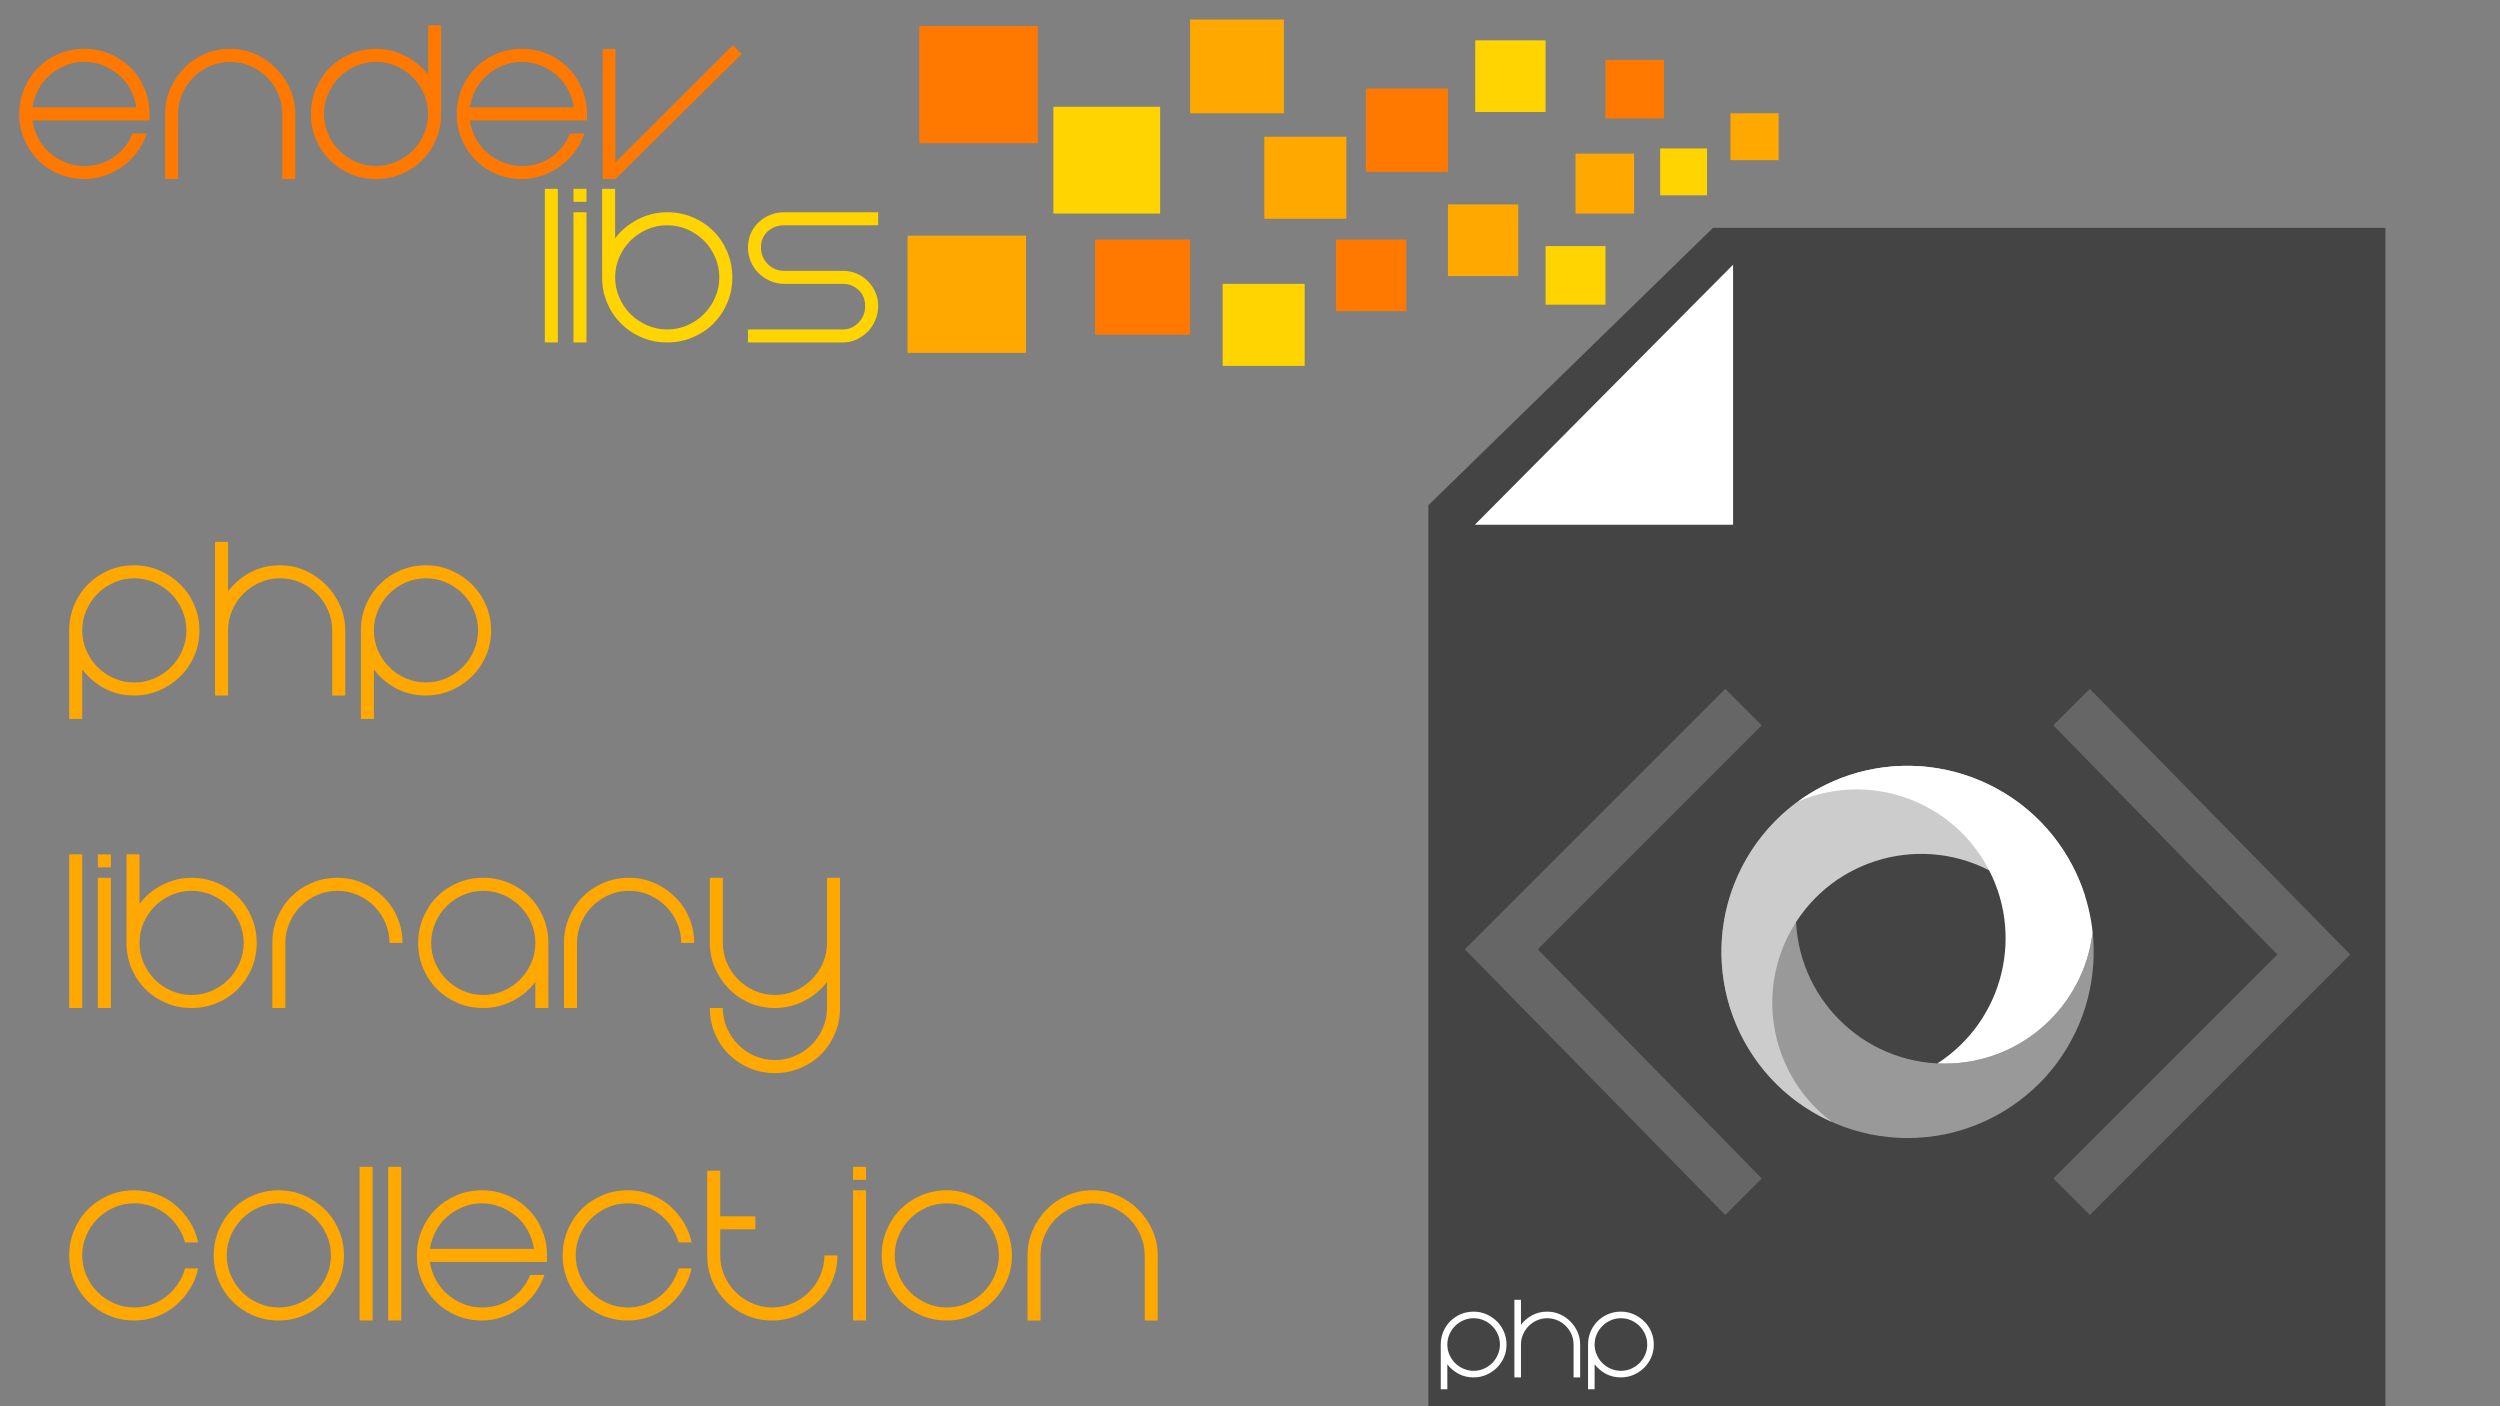 <?xml version="1.0" encoding="iso-8859-1"?>
<!-- Generator: Adobe Illustrator 16.0.0, SVG Export Plug-In . SVG Version: 6.00 Build 0)  -->
<!DOCTYPE svg PUBLIC "-//W3C//DTD SVG 1.1//EN" "http://www.w3.org/Graphics/SVG/1.1/DTD/svg11.dtd">
<svg version="1.1" id="Layer_1" xmlns="http://www.w3.org/2000/svg" xmlns:xlink="http://www.w3.org/1999/xlink" x="0px" y="0px"
	 width="1920px" height="1080px" viewBox="0 0 1920 1080" style="enable-background:new 0 0 1920 1080;" xml:space="preserve">
<rect x="0" y="0" width="1920" height="1080" fill="#808080" stroke="none"/>
<g>
	<polygon style="fill:#444444;" points="1315.577,175 1097,387.98 1097,1081 1832,1081 1832,175 	"/>
	<polygon style="fill:#FFFFFF;" points="1331,403 1331,203.276 1132.696,403 	"/>
	<g>
		<g>
			<path style="fill:#999999;" d="M1493.583,816.834c-63.145,0-114.332-51.188-114.332-114.33
				c0-58.58,44.056-106.869,100.841-113.543c-4.959-0.521-9.995-0.788-15.092-0.788c-78.929,0-142.914,63.983-142.914,142.913
				S1386.071,874,1465,874s142.913-63.984,142.913-142.914c0-5.098-0.267-10.133-0.788-15.092
				C1600.45,772.779,1552.161,816.834,1493.583,816.834z"/>
			<path style="fill:#CCCCCC;" d="M1578.359,688.441h23.043c-10.321-33.043-32.604-62.449-64.946-81.123
				c-68.354-39.463-155.759-16.043-195.224,52.311c-39.464,68.354-16.044,155.76,52.311,195.223
				c4.415,2.549,8.908,4.836,13.464,6.865c-45.84-34.174-59.849-98.021-30.559-148.752c31.572-54.684,101.494-73.42,156.179-41.848
				c20.603,11.895,36.103,29.234,45.732,49.152V688.441z"/>
			<g>
				<path style="fill:#FFFFFF;" d="M1348.972,814.541c12.088,16.848,27.33,30.383,44.436,40.26
					C1375.903,844.65,1360.753,830.891,1348.972,814.541z"/>
				<path style="fill:#FFFFFF;" d="M1524.969,663.459c30.625,53.045,13.913,120.43-37.029,153.238
					c1.869,0.09,3.751,0.137,5.644,0.137c58.578,0,106.867-44.055,113.542-100.84c0.521,4.959,0.788,9.994,0.788,15.092
					c0,4.852-0.242,9.645-0.715,14.371c2.938-28.828-2.836-58.814-18.432-85.828c-39.464-68.354-126.869-91.773-195.224-52.311
					c-4.414,2.549-8.642,5.299-12.676,8.229C1433.382,592.936,1495.679,612.729,1524.969,663.459z"/>
				<path style="fill:#FFFFFF;" d="M1465,874c-4.812,0-9.567-0.238-14.257-0.703c16.954,1.715,34.307,0.414,51.217-4.123
					C1490.172,872.32,1477.78,874,1465,874z"/>
				<path style="fill:#FFFFFF;" d="M1548.547,847.047c16.844-12.105,30.371-27.365,40.236-44.488
					C1578.645,820.08,1564.894,835.25,1548.547,847.047z"/>
			</g>
		</g>
		<g>
			<path style="fill:#666666;" d="M1353.018,905.086l-28,28l-200-204l200-200l28,28l-172,172L1353.018,905.086z"/>
			<path style="fill:#666666;" d="M1576.982,557.086l28-28l200,204l-200,200l-28-28l172-172L1576.982,557.086z"/>
		</g>
	</g>
</g>
<g>
	<rect x="706" y="20" style="fill:#FF7900;" width="91" height="90"/>
	<rect x="809" y="82" style="fill:#FFD400;" width="82" height="82"/>
	<rect x="697" y="181" style="fill:#FFA800;" width="91" height="90"/>
	<rect x="841" y="184" style="fill:#FF7900;" width="73" height="73"/>
	<rect x="914" y="15" style="fill:#FFA800;" width="72" height="72"/>
	<rect x="971" y="105" style="fill:#FFA800;" width="63" height="63"/>
	<rect x="939" y="218" style="fill:#FFD400;" width="63" height="63"/>
	<rect x="1026" y="184" style="fill:#FF7900;" width="54" height="55"/>
	<rect x="1049" y="68" style="fill:#FF7900;" width="63" height="64"/>
	<rect x="1133" y="31" style="fill:#FFD400;" width="54" height="55"/>
	<rect x="1187" y="189" style="fill:#FFD400;" width="46" height="45"/>
	<rect x="1112" y="157" style="fill:#FFA800;" width="54" height="55"/>
	<rect x="1210" y="118" style="fill:#FFA800;" width="45" height="46"/>
	<rect x="1275" y="114" style="fill:#FFD400;" width="36" height="36"/>
	<rect x="1329" y="87" style="fill:#FFA800;" width="37" height="36"/>
	<rect x="1233" y="46" style="fill:#FF7900;" width="45" height="45"/>
</g>
<g>
	<path style="fill:#FF7900;" d="M64.804,127.499c8.531,0,16.065-2.266,22.6-6.8c6.531-4.531,11.331-10.6,14.4-18.2h11
		c-1.734,5.069-4.169,9.734-7.3,14c-3.135,4.269-6.8,7.935-11,11c-4.2,3.069-8.834,5.5-13.9,7.3c-5.068,1.8-10.334,2.7-15.8,2.7
		c-7.069,0-13.634-1.3-19.7-3.9c-6.068-2.6-11.334-6.131-15.8-10.6c-4.469-4.466-8-9.731-10.6-15.8c-2.6-6.066-3.9-12.631-3.9-19.7
		c0-6.931,1.3-13.466,3.9-19.6c2.6-6.131,6.131-11.431,10.6-15.9c4.466-4.466,9.731-8,15.8-10.6c6.066-2.6,12.631-3.9,19.7-3.9
		c6.931,0,13.466,1.3,19.6,3.9c6.131,2.6,11.431,6.134,15.9,10.6c4.466,4.469,8,9.769,10.6,15.9c2.6,6.134,3.9,12.669,3.9,19.6v5
		h-18h-72c0.8,5.069,2.366,9.734,4.7,14c2.331,4.269,5.3,7.935,8.9,11c3.6,3.069,7.631,5.5,12.1,7.3
		C54.969,126.599,59.735,127.499,64.804,127.499z M64.804,47.499c-5.069,0-9.834,0.9-14.3,2.7c-4.469,1.8-8.5,4.234-12.1,7.3
		c-3.6,3.069-6.569,6.769-8.9,11.1c-2.334,4.334-3.9,8.969-4.7,13.9h80c-0.8-4.931-2.369-9.565-4.7-13.9
		c-2.334-4.332-5.3-8.031-8.9-11.1c-3.6-3.065-7.668-5.5-12.2-7.3C74.469,48.399,69.735,47.499,64.804,47.499z"/>
	<path style="fill:#FF7900;" d="M176.803,37.499c6.8,0,13.2,1.334,19.2,4c6,2.669,11.3,6.3,15.9,10.9s8.231,9.9,10.9,15.9
		c2.666,6,4,12.4,4,19.2v50h-10v-50c0-5.466-1.069-10.631-3.2-15.5c-2.134-4.866-5-9.1-8.6-12.7c-3.6-3.6-7.834-6.465-12.7-8.6
		c-4.869-2.131-10.034-3.2-15.5-3.2c-5.469,0-10.634,1.069-15.5,3.2c-4.869,2.134-9.1,5-12.7,8.6c-3.6,3.6-6.469,7.834-8.6,12.7
		c-2.135,4.869-3.2,10.034-3.2,15.5v50h-10v-50c0-6.8,1.3-13.2,3.9-19.2s6.131-11.3,10.6-15.9c4.466-4.6,9.731-8.231,15.8-10.9
		C163.169,38.833,169.734,37.499,176.803,37.499z"/>
	<path style="fill:#FF7900;" d="M238.803,87.499c0-6.931,1.3-13.466,3.9-19.6c2.6-6.131,6.131-11.431,10.6-15.9
		c4.466-4.466,9.731-8,15.8-10.6c6.066-2.6,12.631-3.9,19.7-3.9c8,0,15.531,1.834,22.6,5.5c7.065,3.669,12.866,8.5,17.4,14.5v-38h10
		v68c0,7.069-1.3,13.634-3.9,19.7c-2.6,6.068-6.134,11.334-10.6,15.8c-4.469,4.469-9.769,8-15.9,10.6
		c-6.134,2.6-12.669,3.9-19.6,3.9c-7.069,0-13.634-1.3-19.7-3.9c-6.068-2.6-11.334-6.131-15.8-10.6c-4.469-4.466-8-9.731-10.6-15.8
		C240.103,101.133,238.803,94.568,238.803,87.499z M248.803,87.499c0,5.469,1.065,10.634,3.2,15.5c2.131,4.869,5,9.1,8.6,12.7
		c3.6,3.6,7.832,6.469,12.7,8.6c4.866,2.135,10.031,3.2,15.5,3.2c5.466,0,10.631-1.065,15.5-3.2c4.866-2.131,9.1-5,12.7-8.6
		c3.6-3.6,6.465-7.832,8.6-12.7c2.131-4.866,3.2-10.031,3.2-15.5c0-5.466-1.069-10.631-3.2-15.5c-2.134-4.866-5-9.1-8.6-12.7
		c-3.6-3.6-7.834-6.465-12.7-8.6c-4.869-2.131-10.034-3.2-15.5-3.2c-5.469,0-10.634,1.069-15.5,3.2c-4.869,2.134-9.1,5-12.7,8.6
		c-3.6,3.6-6.469,7.834-8.6,12.7C249.868,76.868,248.803,82.033,248.803,87.499z"/>
	<path style="fill:#FF7900;" d="M400.802,127.499c8.531,0,16.065-2.266,22.6-6.8c6.531-4.531,11.331-10.6,14.4-18.2h11
		c-1.734,5.069-4.169,9.734-7.3,14c-3.135,4.269-6.8,7.935-11,11c-4.2,3.069-8.834,5.5-13.9,7.3c-5.068,1.8-10.334,2.7-15.8,2.7
		c-7.069,0-13.634-1.3-19.7-3.9c-6.068-2.6-11.334-6.131-15.8-10.6c-4.469-4.466-8-9.731-10.6-15.8c-2.6-6.066-3.9-12.631-3.9-19.7
		c0-6.931,1.3-13.466,3.9-19.6c2.6-6.131,6.131-11.431,10.6-15.9c4.466-4.466,9.731-8,15.8-10.6c6.066-2.6,12.631-3.9,19.7-3.9
		c6.931,0,13.466,1.3,19.6,3.9c6.131,2.6,11.431,6.134,15.9,10.6c4.466,4.469,8,9.769,10.6,15.9c2.6,6.134,3.9,12.669,3.9,19.6v5
		h-18h-72c0.8,5.069,2.366,9.734,4.7,14c2.331,4.269,5.3,7.935,8.9,11c3.6,3.069,7.631,5.5,12.1,7.3
		C390.968,126.599,395.733,127.499,400.802,127.499z M400.802,47.499c-5.069,0-9.834,0.9-14.3,2.7c-4.469,1.8-8.5,4.234-12.1,7.3
		c-3.6,3.069-6.569,6.769-8.9,11.1c-2.334,4.334-3.9,8.969-4.7,13.9h80c-0.8-4.931-2.369-9.565-4.7-13.9
		c-2.334-4.332-5.3-8.031-8.9-11.1c-3.6-3.065-7.668-5.5-12.2-7.3C410.468,48.399,405.733,47.499,400.802,47.499z"/>
	<path style="fill:#FF7900;" d="M472.602,137.499h-9.8v-100h9.8v87.2l90.2-90l6.8,6.8L472.602,137.499z"/>
</g>
<g>
	<path style="fill:#FFD400;" d="M418.433,263.003v-118h10v118H418.433z"/>
	<path style="fill:#FFD400;" d="M440.43,155.003v-10h10v10H440.43z M440.43,263.003v-100h10v100H440.43z"/>
	<path style="fill:#FFD400;" d="M512.427,163.003c6.931,0,13.466,1.3,19.6,3.9c6.131,2.6,11.431,6.134,15.9,10.6
		c4.466,4.469,8,9.769,10.6,15.9c2.6,6.134,3.9,12.669,3.9,19.6c0,7.069-1.3,13.634-3.9,19.7c-2.6,6.068-6.134,11.334-10.6,15.8
		c-4.469,4.469-9.769,8-15.9,10.6c-6.134,2.601-12.669,3.9-19.6,3.9c-7.069,0-13.634-1.3-19.7-3.9
		c-6.068-2.6-11.334-6.131-15.8-10.6c-4.469-4.466-8-9.731-10.6-15.8c-2.6-6.066-3.9-12.631-3.9-19.7v-68h10v38
		c4.531-6,10.331-10.831,17.4-14.5C496.893,164.837,504.427,163.003,512.427,163.003z M512.427,253.003
		c5.466,0,10.631-1.065,15.5-3.2c4.866-2.131,9.1-5,12.7-8.6c3.6-3.601,6.465-7.832,8.6-12.7c2.131-4.866,3.2-10.031,3.2-15.5
		c0-5.466-1.069-10.631-3.2-15.5c-2.134-4.866-5-9.1-8.6-12.7c-3.6-3.6-7.834-6.465-12.7-8.6c-4.869-2.131-10.034-3.2-15.5-3.2
		c-5.469,0-10.634,1.069-15.5,3.2c-4.869,2.134-9.1,5-12.7,8.6c-3.6,3.6-6.469,7.834-8.6,12.7c-2.135,4.869-3.2,10.034-3.2,15.5
		c0,5.469,1.065,10.634,3.2,15.5c2.131,4.869,5,9.1,8.6,12.7c3.6,3.6,7.832,6.469,12.7,8.6
		C501.792,251.938,506.958,253.003,512.427,253.003z"/>
	<path style="fill:#FFD400;" d="M589.626,177.703c-3.469,3.134-5.2,7.234-5.2,12.3c0,5.069,1.731,9.334,5.2,12.8
		c3.465,3.469,7.731,5.2,12.8,5.2h22h23c3.731,0,7.231,0.7,10.5,2.1c3.266,1.4,6.131,3.334,8.6,5.8c2.465,2.469,4.4,5.334,5.8,8.6
		c1.4,3.269,2.1,6.769,2.1,10.5c0,3.734-0.7,7.3-2.1,10.7c-1.4,3.399-3.334,6.368-5.8,8.899c-2.469,2.535-5.334,4.569-8.6,6.101
		c-3.269,1.534-6.769,2.3-10.5,2.3h-73v-10h73c4.531,0,8.5-1.731,11.9-5.2c3.4-3.466,5.1-7.731,5.1-12.8c0-5.065-1.7-9.166-5.1-12.3
		c-3.4-3.131-7.369-4.7-11.9-4.7h-23h-22c-4,0-7.7-0.766-11.1-2.3c-3.4-1.531-6.369-3.566-8.9-6.1c-2.534-2.531-4.5-5.5-5.9-8.9
		c-1.4-3.4-2.1-6.966-2.1-10.7c0-3.731,0.7-7.231,2.1-10.5c1.4-3.266,3.366-6.131,5.9-8.6c2.531-2.465,5.5-4.4,8.9-5.8
		s7.1-2.1,11.1-2.1h72v10h-72C597.357,173.003,593.092,174.572,589.626,177.703z"/>
</g>
<g>
	<path style="fill:#FFA800;" d="M153.155,484.146c0,7.069-1.334,13.634-4,19.7c-2.669,6.068-6.3,11.334-10.9,15.8
		c-4.6,4.469-9.9,8-15.9,10.6s-12.4,3.9-19.2,3.9c-8.534,0-16.2-1.831-23-5.5c-6.8-3.666-12.469-8.5-17-14.5v38h-10v-68
		c0-6.931,1.3-13.466,3.9-19.6c2.6-6.131,6.131-11.431,10.6-15.9c4.466-4.466,9.731-8,15.8-10.6c6.066-2.6,12.631-3.9,19.7-3.9
		c6.8,0,13.2,1.3,19.2,3.9s11.3,6.134,15.9,10.6c4.6,4.469,8.231,9.769,10.9,15.9C151.821,470.68,153.155,477.214,153.155,484.146z
		 M143.155,484.146c0-5.466-1.069-10.631-3.2-15.5c-2.134-4.866-5-9.1-8.6-12.7c-3.6-3.6-7.834-6.465-12.7-8.6
		c-4.869-2.131-10.034-3.2-15.5-3.2c-5.469,0-10.634,1.069-15.5,3.2c-4.869,2.134-9.1,5-12.7,8.6c-3.6,3.6-6.469,7.834-8.6,12.7
		c-2.135,4.869-3.2,10.034-3.2,15.5c0,5.469,1.065,10.634,3.2,15.5c2.131,4.869,5,9.1,8.6,12.7c3.6,3.6,7.832,6.469,12.7,8.6
		c4.866,2.135,10.031,3.2,15.5,3.2c5.466,0,10.631-1.065,15.5-3.2c4.866-2.131,9.1-5,12.7-8.6c3.6-3.6,6.465-7.832,8.6-12.7
		C142.086,494.78,143.155,489.614,143.155,484.146z"/>
	<path style="fill:#FFA800;" d="M215.155,434.146c6.8,0,13.2,1.334,19.2,4c6,2.669,11.3,6.3,15.9,10.9s8.231,9.9,10.9,15.9
		c2.666,6,4,12.4,4,19.2v50h-10v-50c0-5.466-1.069-10.631-3.2-15.5c-2.134-4.866-5-9.1-8.6-12.7c-3.6-3.6-7.834-6.465-12.7-8.6
		c-4.869-2.131-10.034-3.2-15.5-3.2c-5.469,0-10.634,1.069-15.5,3.2c-4.869,2.134-9.1,5-12.7,8.6c-3.6,3.6-6.469,7.834-8.6,12.7
		c-2.135,4.869-3.2,10.034-3.2,15.5v50h-10v-50v-68h10v38c4.531-6,10.2-10.831,17-14.5
		C198.955,435.98,206.621,434.146,215.155,434.146z"/>
	<path style="fill:#FFA800;" d="M377.154,484.146c0,7.069-1.334,13.634-4,19.7c-2.669,6.068-6.3,11.334-10.9,15.8
		c-4.6,4.469-9.9,8-15.9,10.6s-12.4,3.9-19.2,3.9c-8.534,0-16.2-1.831-23-5.5c-6.8-3.666-12.469-8.5-17-14.5v38h-10v-68
		c0-6.931,1.3-13.466,3.9-19.6c2.6-6.131,6.131-11.431,10.6-15.9c4.466-4.466,9.731-8,15.8-10.6c6.066-2.6,12.631-3.9,19.7-3.9
		c6.8,0,13.2,1.3,19.2,3.9s11.3,6.134,15.9,10.6c4.6,4.469,8.231,9.769,10.9,15.9C375.82,470.68,377.154,477.214,377.154,484.146z
		 M367.154,484.146c0-5.466-1.069-10.631-3.2-15.5c-2.134-4.866-5-9.1-8.6-12.7c-3.6-3.6-7.834-6.465-12.7-8.6
		c-4.869-2.131-10.034-3.2-15.5-3.2c-5.469,0-10.634,1.069-15.5,3.2c-4.869,2.134-9.1,5-12.7,8.6c-3.6,3.6-6.469,7.834-8.6,12.7
		c-2.135,4.869-3.2,10.034-3.2,15.5c0,5.469,1.065,10.634,3.2,15.5c2.131,4.869,5,9.1,8.6,12.7c3.6,3.6,7.832,6.469,12.7,8.6
		c4.866,2.135,10.031,3.2,15.5,3.2c5.466,0,10.631-1.065,15.5-3.2c4.866-2.131,9.1-5,12.7-8.6c3.6-3.6,6.465-7.832,8.6-12.7
		C366.085,494.78,367.154,489.614,367.154,484.146z"/>
	<path style="fill:#FFA800;" d="M53.155,774.146v-118h10v118H53.155z"/>
	<path style="fill:#FFA800;" d="M75.152,666.146v-10h10v10H75.152z M75.152,774.146v-100h10v100H75.152z"/>
	<path style="fill:#FFA800;" d="M147.149,674.146c6.931,0,13.466,1.3,19.6,3.899c6.131,2.601,11.431,6.135,15.9,10.601
		c4.466,4.469,8,9.769,10.6,15.899c2.6,6.135,3.9,12.67,3.9,19.601c0,7.069-1.3,13.634-3.9,19.7c-2.6,6.068-6.134,11.334-10.6,15.8
		c-4.469,4.469-9.769,8-15.9,10.601c-6.134,2.6-12.669,3.899-19.6,3.899c-7.069,0-13.634-1.3-19.7-3.899
		c-6.068-2.601-11.334-6.132-15.8-10.601c-4.469-4.466-8-9.731-10.6-15.8c-2.6-6.066-3.9-12.631-3.9-19.7v-68h10v38
		c4.531-6,10.331-10.831,17.4-14.5C131.615,675.98,139.149,674.146,147.149,674.146z M147.149,764.146
		c5.466,0,10.631-1.065,15.5-3.2c4.866-2.131,9.1-5,12.7-8.6c3.6-3.6,6.465-7.832,8.6-12.7c2.131-4.866,3.2-10.031,3.2-15.5
		c0-5.466-1.069-10.632-3.2-15.5c-2.134-4.866-5-9.101-8.6-12.7c-3.6-3.6-7.834-6.465-12.7-8.6c-4.869-2.131-10.034-3.2-15.5-3.2
		c-5.469,0-10.634,1.069-15.5,3.2c-4.869,2.135-9.1,5-12.7,8.6c-3.6,3.6-6.469,7.834-8.6,12.7c-2.135,4.868-3.2,10.034-3.2,15.5
		c0,5.469,1.065,10.634,3.2,15.5c2.131,4.868,5,9.101,8.6,12.7c3.6,3.6,7.832,6.469,12.7,8.6
		C136.515,763.08,141.681,764.146,147.149,764.146z"/>
	<path style="fill:#FFA800;" d="M259.149,674.146c6.8,0,13.2,1.3,19.2,3.899c6,2.601,11.3,6.135,15.9,10.601
		c4.6,4.469,8.231,9.769,10.9,15.899c2.666,6.135,4,12.67,4,19.601h-10c0-5.466-1.069-10.632-3.2-15.5
		c-2.134-4.866-5-9.101-8.6-12.7c-3.6-3.6-7.834-6.465-12.7-8.6c-4.869-2.131-10.034-3.2-15.5-3.2c-5.469,0-10.634,1.069-15.5,3.2
		c-4.869,2.135-9.1,5-12.7,8.6c-3.6,3.6-6.469,7.834-8.6,12.7c-2.135,4.868-3.2,10.034-3.2,15.5v50h-10v-50
		c0-6.931,1.3-13.466,3.9-19.601c2.6-6.131,6.131-11.431,10.6-15.899c4.466-4.466,9.731-8,15.8-10.601
		C245.515,675.445,252.08,674.146,259.149,674.146z"/>
	<path style="fill:#FFA800;" d="M371.148,674.146c6.931,0,13.466,1.3,19.6,3.899c6.131,2.601,11.431,6.135,15.9,10.601
		c4.466,4.469,8,9.769,10.6,15.899c2.6,6.135,3.9,12.67,3.9,19.601v50h-10v-20c-4.534,6-10.334,10.835-17.4,14.5
		c-7.069,3.669-14.6,5.5-22.6,5.5c-7.069,0-13.634-1.3-19.7-3.899c-6.068-2.601-11.334-6.132-15.8-10.601
		c-4.469-4.466-8-9.731-10.6-15.8c-2.6-6.066-3.9-12.631-3.9-19.7c0-6.931,1.3-13.466,3.9-19.601
		c2.6-6.131,6.131-11.431,10.6-15.899c4.466-4.466,9.731-8,15.8-10.601C357.514,675.445,364.08,674.146,371.148,674.146z
		 M371.148,764.146c5.466,0,10.631-1.065,15.5-3.2c4.866-2.131,9.1-5,12.7-8.6c3.6-3.6,6.465-7.832,8.6-12.7
		c2.131-4.866,3.2-10.031,3.2-15.5c0-5.466-1.069-10.632-3.2-15.5c-2.134-4.866-5-9.101-8.6-12.7c-3.6-3.6-7.834-6.465-12.7-8.6
		c-4.869-2.131-10.034-3.2-15.5-3.2c-5.469,0-10.634,1.069-15.5,3.2c-4.869,2.135-9.1,5-12.7,8.6c-3.6,3.6-6.469,7.834-8.6,12.7
		c-2.135,4.868-3.2,10.034-3.2,15.5c0,5.469,1.065,10.634,3.2,15.5c2.131,4.868,5,9.101,8.6,12.7c3.6,3.6,7.832,6.469,12.7,8.6
		C360.514,763.08,365.68,764.146,371.148,764.146z"/>
	<path style="fill:#FFA800;" d="M483.148,674.146c6.8,0,13.2,1.3,19.2,3.899c6,2.601,11.3,6.135,15.9,10.601
		c4.6,4.469,8.231,9.769,10.9,15.899c2.666,6.135,4,12.67,4,19.601h-10c0-5.466-1.069-10.632-3.2-15.5
		c-2.134-4.866-5-9.101-8.6-12.7c-3.6-3.6-7.834-6.465-12.7-8.6c-4.869-2.131-10.034-3.2-15.5-3.2c-5.469,0-10.634,1.069-15.5,3.2
		c-4.869,2.135-9.1,5-12.7,8.6c-3.6,3.6-6.469,7.834-8.6,12.7c-2.135,4.868-3.2,10.034-3.2,15.5v50h-10v-50
		c0-6.931,1.3-13.466,3.9-19.601c2.6-6.131,6.131-11.431,10.6-15.899c4.466-4.466,9.731-8,15.8-10.601
		C469.514,675.445,476.079,674.146,483.148,674.146z"/>
	<path style="fill:#FFA800;" d="M645.147,674.146v49v1v50c0,7.065-1.3,13.632-3.9,19.7c-2.6,6.065-6.134,11.331-10.6,15.8
		c-4.469,4.466-9.769,8-15.9,10.601c-6.134,2.6-12.669,3.899-19.6,3.899c-7.069,0-13.634-1.3-19.7-3.899
		c-6.068-2.601-11.334-6.135-15.8-10.601c-4.469-4.469-8-9.734-10.6-15.8c-2.6-6.068-3.9-12.635-3.9-19.7h10
		c0,5.466,1.065,10.632,3.2,15.5c2.131,4.866,5,9.101,8.6,12.7c3.6,3.6,7.832,6.465,12.7,8.6c4.866,2.131,10.031,3.2,15.5,3.2
		c5.466,0,10.631-1.069,15.5-3.2c4.866-2.135,9.1-5,12.7-8.6c3.6-3.6,6.465-7.834,8.6-12.7c2.131-4.868,3.2-10.034,3.2-15.5v-20
		c-4.534,6-10.334,10.835-17.4,14.5c-7.069,3.669-14.6,5.5-22.6,5.5c-7.069,0-13.634-1.331-19.7-4
		c-6.068-2.665-11.334-6.3-15.8-10.899c-4.469-4.601-8-9.9-10.6-15.9s-3.9-12.4-3.9-19.2v-1v-49h10v49v1
		c0,5.469,1.065,10.634,3.2,15.5c2.131,4.868,5,9.101,8.6,12.7c3.6,3.6,7.832,6.469,12.7,8.6c4.866,2.135,10.031,3.2,15.5,3.2
		c5.466,0,10.631-1.065,15.5-3.2c4.866-2.131,9.1-5,12.7-8.6c3.6-3.6,6.465-7.832,8.6-12.7c2.131-4.866,3.2-10.031,3.2-15.5v-1v-49
		H645.147z"/>
	<path style="fill:#FFA800;" d="M103.155,1004.146c4.8,0,9.266-0.766,13.4-2.3c4.131-1.531,7.9-3.632,11.3-6.3
		c3.4-2.666,6.331-5.832,8.8-9.5c2.466-3.666,4.3-7.632,5.5-11.9h10c-1.2,5.734-3.334,11.034-6.4,15.9
		c-3.069,4.868-6.734,9.1-11,12.699c-4.269,3.601-9.1,6.4-14.5,8.4s-11.1,3-17.1,3c-7.069,0-13.634-1.3-19.7-3.9
		c-6.068-2.6-11.334-6.131-15.8-10.6c-4.469-4.466-8-9.731-10.6-15.8c-2.6-6.065-3.9-12.632-3.9-19.7c0-6.932,1.3-13.466,3.9-19.6
		c2.6-6.132,6.131-11.432,10.6-15.9c4.466-4.466,9.731-8,15.8-10.6c6.066-2.601,12.631-3.9,19.7-3.9c6,0,11.7,1,17.1,3
		s10.231,4.8,14.5,8.4c4.266,3.6,7.931,7.834,11,12.699c3.065,4.869,5.2,10.169,6.4,15.9h-10c-1.2-4.266-3.034-8.231-5.5-11.9
		c-2.469-3.665-5.4-6.831-8.8-9.5c-3.4-2.665-7.169-4.766-11.3-6.3c-4.134-1.531-8.6-2.3-13.4-2.3c-5.469,0-10.634,1.068-15.5,3.2
		c-4.869,2.134-9.1,5-12.7,8.6c-3.6,3.601-6.469,7.835-8.6,12.7c-2.135,4.869-3.2,10.034-3.2,15.5c0,5.469,1.065,10.635,3.2,15.5
		c2.131,4.869,5,9.1,8.6,12.7c3.6,3.6,7.832,6.469,12.7,8.6C92.521,1003.08,97.687,1004.146,103.155,1004.146z"/>
	<path style="fill:#FFA800;" d="M214.154,914.146c6.8,0,13.2,1.3,19.2,3.9c6,2.6,11.3,6.134,15.9,10.6
		c4.6,4.469,8.231,9.769,10.9,15.9c2.666,6.134,4,12.668,4,19.6c0,7.068-1.334,13.635-4,19.7c-2.669,6.068-6.3,11.334-10.9,15.8
		c-4.6,4.469-9.9,8-15.9,10.6c-6,2.601-12.4,3.9-19.2,3.9c-7.069,0-13.634-1.3-19.7-3.9c-6.068-2.6-11.334-6.131-15.8-10.6
		c-4.469-4.466-8-9.731-10.6-15.8c-2.6-6.065-3.9-12.632-3.9-19.7c0-6.932,1.3-13.466,3.9-19.6c2.6-6.132,6.131-11.432,10.6-15.9
		c4.466-4.466,9.731-8,15.8-10.6C200.52,915.445,207.085,914.146,214.154,914.146z M214.154,1004.146c5.466,0,10.631-1.065,15.5-3.2
		c4.866-2.131,9.1-5,12.7-8.6c3.6-3.601,6.465-7.831,8.6-12.7c2.131-4.865,3.2-10.031,3.2-15.5c0-5.466-1.069-10.631-3.2-15.5
		c-2.134-4.865-5-9.1-8.6-12.7c-3.6-3.6-7.834-6.466-12.7-8.6c-4.869-2.132-10.034-3.2-15.5-3.2c-5.469,0-10.634,1.068-15.5,3.2
		c-4.869,2.134-9.1,5-12.7,8.6c-3.6,3.601-6.469,7.835-8.6,12.7c-2.135,4.869-3.2,10.034-3.2,15.5c0,5.469,1.065,10.635,3.2,15.5
		c2.131,4.869,5,9.1,8.6,12.7c3.6,3.6,7.832,6.469,12.7,8.6C203.52,1003.08,208.685,1004.146,214.154,1004.146z"/>
	<path style="fill:#FFA800;" d="M276.153,1014.146v-118h10v118H276.153z"/>
	<path style="fill:#FFA800;" d="M298.15,1014.146v-118h10v118H298.15z"/>
	<path style="fill:#FFA800;" d="M370.147,1004.146c8.531,0,16.065-2.266,22.6-6.8c6.531-4.531,11.331-10.601,14.4-18.2h11
		c-1.734,5.068-4.169,9.734-7.3,14c-3.135,4.269-6.8,7.935-11,11c-4.2,3.068-8.834,5.5-13.9,7.3c-5.068,1.8-10.334,2.7-15.8,2.7
		c-7.069,0-13.634-1.3-19.7-3.9c-6.068-2.6-11.334-6.131-15.8-10.6c-4.469-4.466-8-9.731-10.6-15.8c-2.6-6.065-3.9-12.632-3.9-19.7
		c0-6.932,1.3-13.466,3.9-19.6c2.6-6.132,6.131-11.432,10.6-15.9c4.466-4.466,9.731-8,15.8-10.6c6.066-2.601,12.631-3.9,19.7-3.9
		c6.931,0,13.466,1.3,19.6,3.9c6.131,2.6,11.431,6.134,15.9,10.6c4.466,4.469,8,9.769,10.6,15.9c2.6,6.134,3.9,12.668,3.9,19.6v5
		h-18h-72c0.8,5.068,2.366,9.734,4.7,14c2.331,4.269,5.3,7.935,8.9,11c3.6,3.068,7.631,5.5,12.1,7.3
		C360.313,1003.245,365.079,1004.146,370.147,1004.146z M370.147,924.146c-5.069,0-9.834,0.9-14.3,2.7
		c-4.469,1.8-8.5,4.234-12.1,7.3c-3.6,3.068-6.569,6.769-8.9,11.1c-2.334,4.335-3.9,8.969-4.7,13.9h80
		c-0.8-4.932-2.369-9.565-4.7-13.9c-2.334-4.331-5.3-8.031-8.9-11.1c-3.6-3.065-7.668-5.5-12.2-7.3
		C379.813,925.046,375.079,924.146,370.147,924.146z"/>
	<path style="fill:#FFA800;" d="M482.147,1004.146c4.8,0,9.266-0.766,13.4-2.3c4.131-1.531,7.9-3.632,11.3-6.3
		c3.4-2.666,6.331-5.832,8.8-9.5c2.466-3.666,4.3-7.632,5.5-11.9h10c-1.2,5.734-3.334,11.034-6.4,15.9
		c-3.069,4.868-6.734,9.1-11,12.699c-4.269,3.601-9.1,6.4-14.5,8.4s-11.1,3-17.1,3c-7.069,0-13.634-1.3-19.7-3.9
		c-6.068-2.6-11.334-6.131-15.8-10.6c-4.469-4.466-8-9.731-10.6-15.8c-2.6-6.065-3.9-12.632-3.9-19.7c0-6.932,1.3-13.466,3.9-19.6
		c2.6-6.132,6.131-11.432,10.6-15.9c4.466-4.466,9.731-8,15.8-10.6c6.066-2.601,12.631-3.9,19.7-3.9c6,0,11.7,1,17.1,3
		s10.231,4.8,14.5,8.4c4.266,3.6,7.931,7.834,11,12.699c3.065,4.869,5.2,10.169,6.4,15.9h-10c-1.2-4.266-3.034-8.231-5.5-11.9
		c-2.469-3.665-5.4-6.831-8.8-9.5c-3.4-2.665-7.169-4.766-11.3-6.3c-4.134-1.531-8.6-2.3-13.4-2.3c-5.469,0-10.634,1.068-15.5,3.2
		c-4.869,2.134-9.1,5-12.7,8.6c-3.6,3.601-6.469,7.835-8.6,12.7c-2.135,4.869-3.2,10.034-3.2,15.5c0,5.469,1.065,10.635,3.2,15.5
		c2.131,4.869,5,9.1,8.6,12.7c3.6,3.6,7.832,6.469,12.7,8.6C471.513,1003.08,476.678,1004.146,482.147,1004.146z"/>
	<path style="fill:#FFA800;" d="M643.146,964.146c0,7.068-1.334,13.635-4,19.7c-2.669,6.068-6.3,11.334-10.9,15.8
		c-4.6,4.469-9.9,8-15.9,10.6c-6,2.601-12.4,3.9-19.2,3.9c-7.069,0-13.634-1.3-19.7-3.9c-6.068-2.6-11.334-6.131-15.8-10.6
		c-4.469-4.466-8-9.731-10.6-15.8c-2.6-6.065-3.9-12.632-3.9-19.7v-65h10v35h27v10h-27v20c0,5.469,1.065,10.635,3.2,15.5
		c2.131,4.869,5,9.1,8.6,12.7c3.6,3.6,7.832,6.469,12.7,8.6c4.866,2.135,10.031,3.2,15.5,3.2c5.466,0,10.631-1.065,15.5-3.2
		c4.866-2.131,9.1-5,12.7-8.6c3.6-3.601,6.465-7.831,8.6-12.7c2.131-4.865,3.2-10.031,3.2-15.5H643.146z"/>
	<path style="fill:#FFA800;" d="M655.145,906.146v-10h10v10H655.145z M655.145,1014.146v-100h10v100H655.145z"/>
	<path style="fill:#FFA800;" d="M727.142,914.146c6.8,0,13.2,1.3,19.2,3.9c6,2.6,11.3,6.134,15.9,10.6
		c4.6,4.469,8.231,9.769,10.9,15.9c2.666,6.134,4,12.668,4,19.6c0,7.068-1.334,13.635-4,19.7c-2.669,6.068-6.3,11.334-10.9,15.8
		c-4.6,4.469-9.9,8-15.9,10.6c-6,2.601-12.4,3.9-19.2,3.9c-7.069,0-13.634-1.3-19.7-3.9c-6.068-2.6-11.334-6.131-15.8-10.6
		c-4.469-4.466-8-9.731-10.6-15.8c-2.6-6.065-3.9-12.632-3.9-19.7c0-6.932,1.3-13.466,3.9-19.6c2.6-6.132,6.131-11.432,10.6-15.9
		c4.466-4.466,9.731-8,15.8-10.6C713.508,915.445,720.073,914.146,727.142,914.146z M727.142,1004.146
		c5.466,0,10.631-1.065,15.5-3.2c4.866-2.131,9.1-5,12.7-8.6c3.6-3.601,6.465-7.831,8.6-12.7c2.131-4.865,3.2-10.031,3.2-15.5
		c0-5.466-1.069-10.631-3.2-15.5c-2.134-4.865-5-9.1-8.6-12.7c-3.6-3.6-7.834-6.466-12.7-8.6c-4.869-2.132-10.034-3.2-15.5-3.2
		c-5.469,0-10.634,1.068-15.5,3.2c-4.869,2.134-9.1,5-12.7,8.6c-3.6,3.601-6.469,7.835-8.6,12.7c-2.135,4.869-3.2,10.034-3.2,15.5
		c0,5.469,1.065,10.635,3.2,15.5c2.131,4.869,5,9.1,8.6,12.7c3.6,3.6,7.832,6.469,12.7,8.6
		C716.508,1003.08,721.673,1004.146,727.142,1004.146z"/>
	<path style="fill:#FFA800;" d="M839.142,914.146c6.8,0,13.2,1.334,19.2,4c6,2.669,11.3,6.3,15.9,10.9
		c4.6,4.6,8.231,9.899,10.9,15.899c2.666,6,4,12.4,4,19.2v50h-10v-50c0-5.466-1.069-10.631-3.2-15.5c-2.134-4.865-5-9.1-8.6-12.7
		c-3.6-3.6-7.834-6.466-12.7-8.6c-4.869-2.132-10.034-3.2-15.5-3.2c-5.469,0-10.634,1.068-15.5,3.2c-4.869,2.134-9.1,5-12.7,8.6
		c-3.6,3.601-6.469,7.835-8.6,12.7c-2.135,4.869-3.2,10.034-3.2,15.5v50h-10v-50c0-6.8,1.3-13.2,3.9-19.2s6.131-11.3,10.6-15.899
		c4.466-4.601,9.731-8.231,15.8-10.9C825.507,915.479,832.073,914.146,839.142,914.146z"/>
</g>
<g>
	<path style="fill:#FFFFFF;" d="M1157,1032.594c0,3.57-0.674,6.885-2.02,9.949c-1.348,3.064-3.182,5.723-5.505,7.979
		s-4.999,4.039-8.03,5.353c-3.029,1.313-6.262,1.97-9.695,1.97c-4.311,0-8.182-0.925-11.615-2.777
		c-3.434-1.852-6.297-4.293-8.585-7.322v19.189h-5.05v-34.34c0-3.5,0.656-6.801,1.97-9.898c1.313-3.096,3.097-5.772,5.353-8.029
		c2.256-2.255,4.914-4.039,7.979-5.353s6.379-1.97,9.949-1.97c3.434,0,6.666,0.656,9.695,1.97c3.031,1.313,5.707,3.098,8.03,5.353
		c2.323,2.257,4.157,4.934,5.505,8.029C1156.326,1025.793,1157,1029.094,1157,1032.594z M1151.95,1032.594
		c0-2.76-0.54-5.369-1.616-7.828c-1.078-2.457-2.525-4.595-4.343-6.413c-1.818-1.817-3.956-3.265-6.413-4.343
		c-2.459-1.076-5.068-1.616-7.828-1.616c-2.762,0-5.37,0.54-7.828,1.616c-2.458,1.078-4.595,2.525-6.413,4.343
		c-1.817,1.818-3.267,3.956-4.343,6.413c-1.078,2.459-1.616,5.068-1.616,7.828c0,2.762,0.538,5.37,1.616,7.828
		c1.076,2.458,2.525,4.595,4.343,6.413c1.818,1.817,3.955,3.267,6.413,4.343c2.458,1.078,5.066,1.616,7.828,1.616
		c2.76,0,5.369-0.538,7.828-1.616c2.457-1.076,4.595-2.525,6.413-4.343c1.817-1.818,3.265-3.955,4.343-6.413
		C1151.41,1037.964,1151.95,1035.355,1151.95,1032.594z"/>
	<path style="fill:#FFFFFF;" d="M1188.31,1007.344c3.435,0,6.666,0.674,9.696,2.02c3.029,1.348,5.706,3.182,8.029,5.505
		c2.322,2.323,4.156,4.999,5.504,8.03c1.347,3.029,2.021,6.262,2.021,9.695v25.25h-5.05v-25.25c0-2.76-0.54-5.369-1.616-7.828
		c-1.077-2.457-2.524-4.595-4.343-6.413c-1.818-1.817-3.957-3.265-6.414-4.343c-2.459-1.076-5.066-1.616-7.827-1.616
		c-2.762,0-5.37,0.54-7.827,1.616c-2.459,1.078-4.596,2.525-6.414,4.343c-1.818,1.818-3.267,3.956-4.343,6.413
		c-1.077,2.459-1.616,5.068-1.616,7.828v25.25h-5.05v-25.25v-34.34h5.05v19.189c2.289-3.029,5.151-5.469,8.585-7.322
		C1180.129,1008.27,1184,1007.344,1188.31,1007.344z"/>
	<path style="fill:#FFFFFF;" d="M1270.119,1032.594c0,3.57-0.674,6.885-2.02,9.949c-1.348,3.064-3.182,5.723-5.505,7.979
		s-4.999,4.039-8.03,5.353c-3.029,1.313-6.262,1.97-9.695,1.97c-4.311,0-8.182-0.925-11.615-2.777
		c-3.434-1.852-6.297-4.293-8.585-7.322v19.189h-5.05v-34.34c0-3.5,0.656-6.801,1.97-9.898c1.313-3.096,3.097-5.772,5.353-8.029
		c2.256-2.255,4.914-4.039,7.979-5.353s6.379-1.97,9.949-1.97c3.434,0,6.666,0.656,9.695,1.97c3.031,1.313,5.707,3.098,8.03,5.353
		c2.323,2.257,4.157,4.934,5.505,8.029C1269.445,1025.793,1270.119,1029.094,1270.119,1032.594z M1265.069,1032.594
		c0-2.76-0.54-5.369-1.616-7.828c-1.078-2.457-2.525-4.595-4.343-6.413c-1.818-1.817-3.956-3.265-6.413-4.343
		c-2.459-1.076-5.068-1.616-7.828-1.616c-2.762,0-5.37,0.54-7.828,1.616c-2.458,1.078-4.595,2.525-6.413,4.343
		c-1.817,1.818-3.267,3.956-4.343,6.413c-1.078,2.459-1.616,5.068-1.616,7.828c0,2.762,0.538,5.37,1.616,7.828
		c1.076,2.458,2.525,4.595,4.343,6.413c1.818,1.817,3.955,3.267,6.413,4.343c2.458,1.078,5.066,1.616,7.828,1.616
		c2.76,0,5.369-0.538,7.828-1.616c2.457-1.076,4.595-2.525,6.413-4.343c1.817-1.818,3.265-3.955,4.343-6.413
		C1264.529,1037.964,1265.069,1035.355,1265.069,1032.594z"/>
</g>
</svg>
